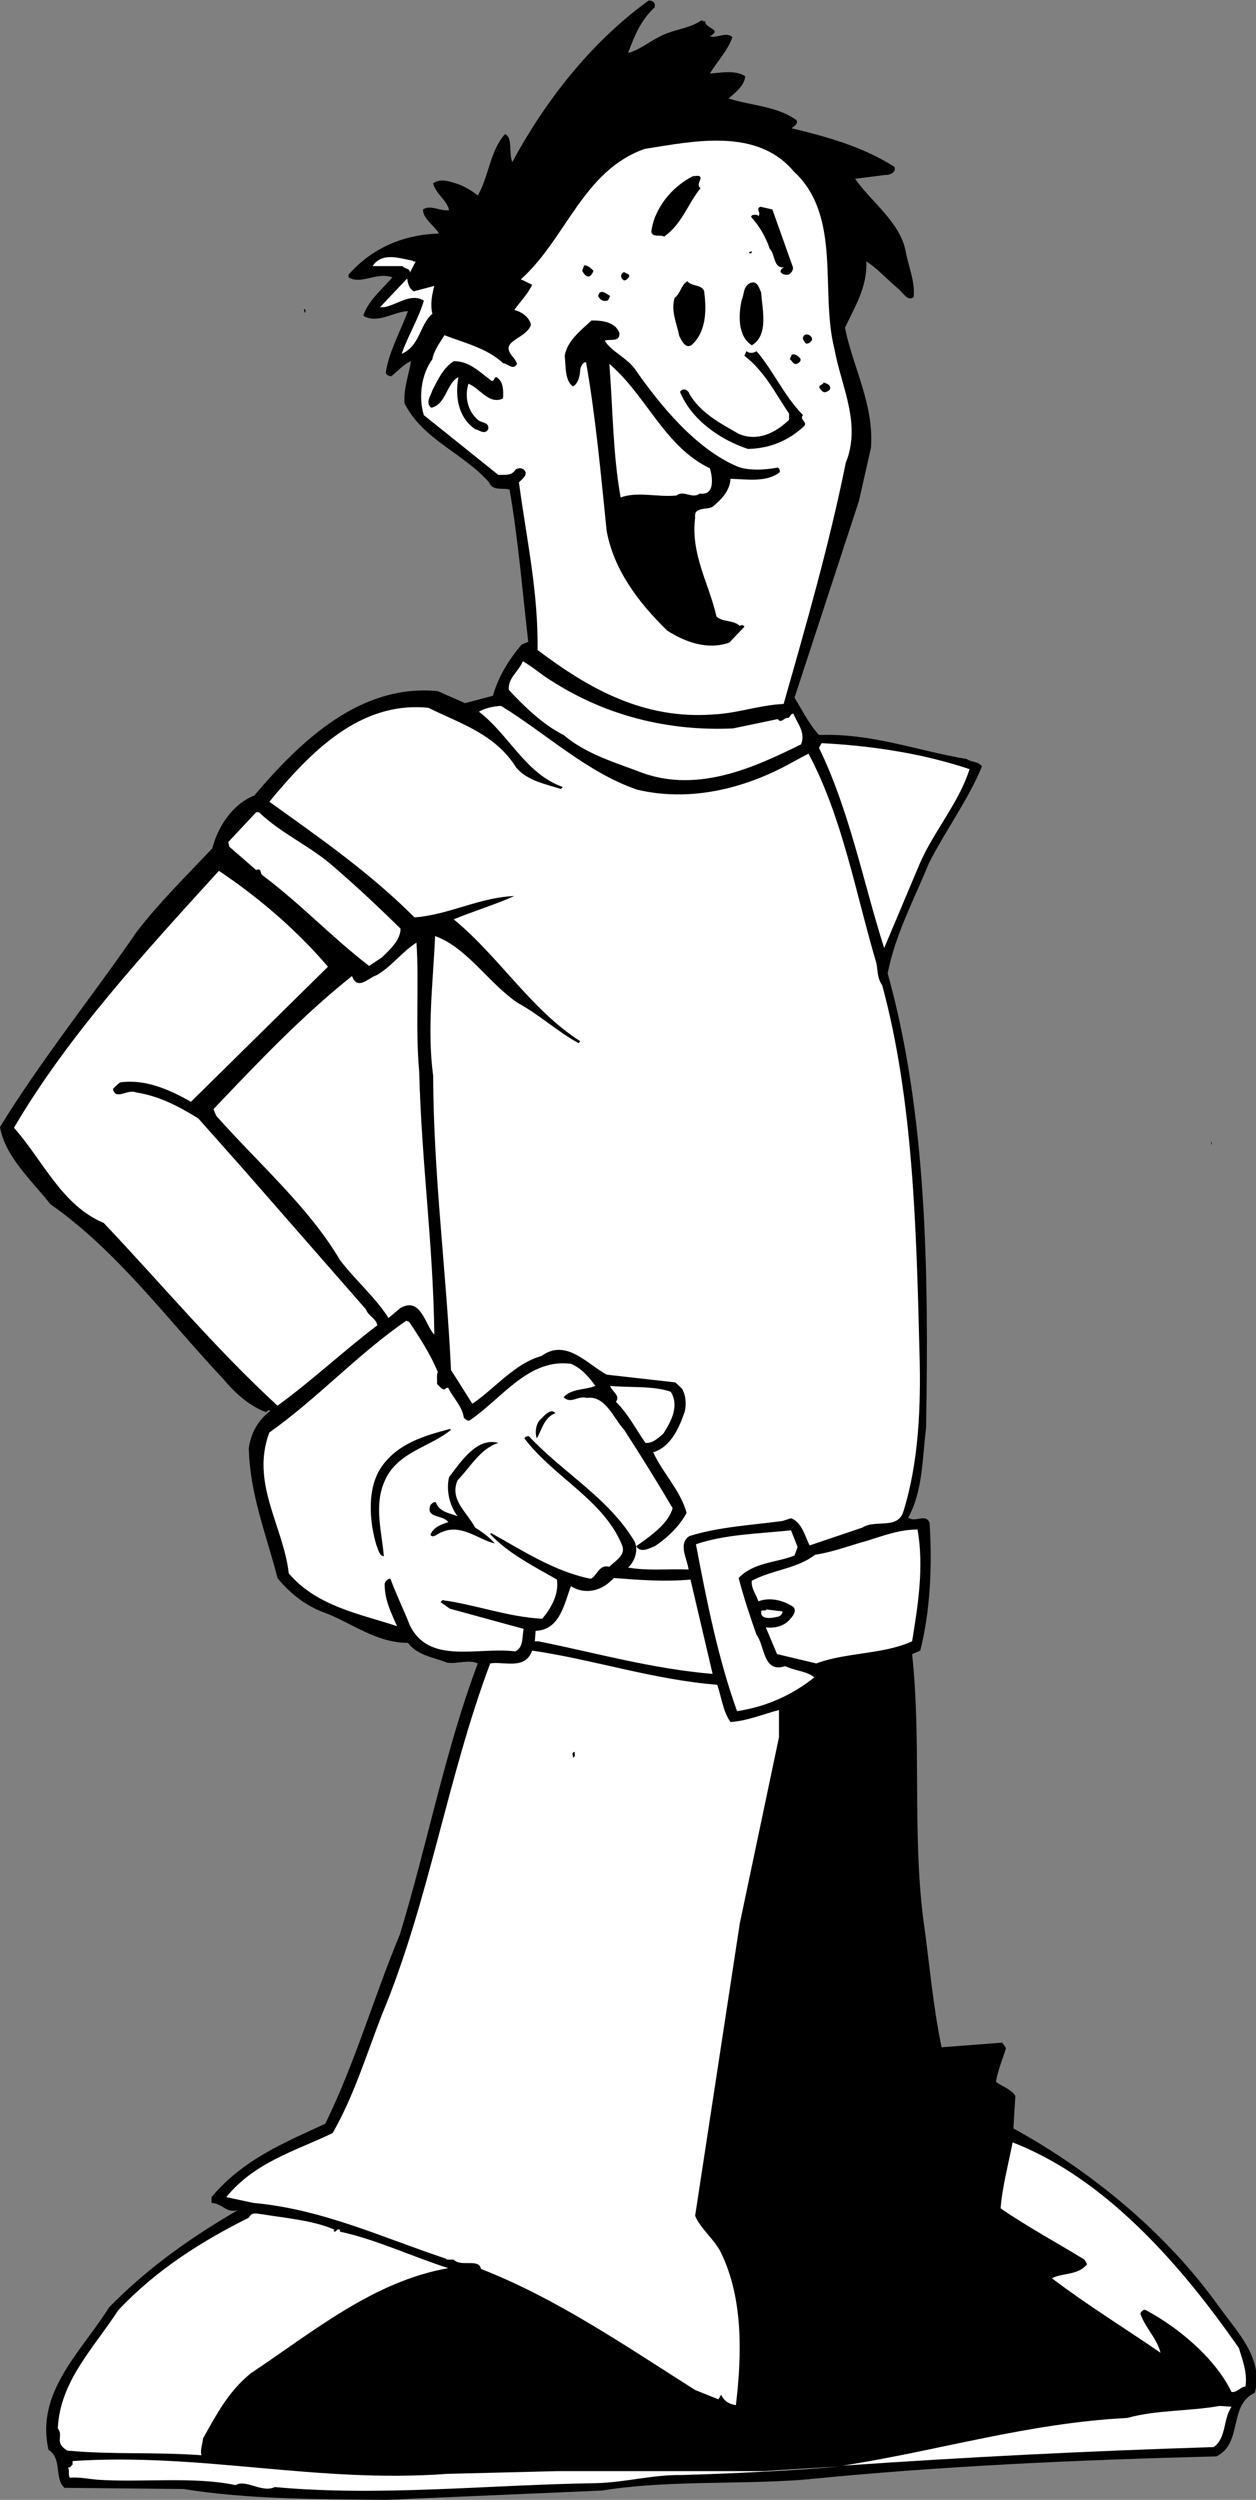 <?xml version="1.0" encoding="UTF-8" standalone="no"?>
<svg
   xmlns:dc="http://purl.org/dc/elements/1.1/"
   xmlns:cc="http://creativecommons.org/ns#"
   xmlns:rdf="http://www.w3.org/1999/02/22-rdf-syntax-ns#"
   xmlns:svg="http://www.w3.org/2000/svg"
   xmlns="http://www.w3.org/2000/svg"
   viewBox="0 0 431.36 858.533"
   height="858.533"
   width="431.36"
   xml:space="preserve"
   id="svg2"
   version="1.1"><rect x="0" y="0" width="431.36" height="858.533" fill="#808080" stroke="none"/><defs
     id="defs6" /><g
     transform="matrix(1.333,0,0,-1.333,0,858.533)"
     id="g10"><g
       transform="scale(0.1)"
       id="g12"><path
         id="path14"
         style="fill:#000000;fill-opacity:1;fill-rule:nonzero;stroke:none"
         d="m 1687,6431 v -9 c -37,-34 -53,-76 -69,-118 34,9 65,38 101,51 29,11 62,15 88,33 4,0 6,-4 10,-2 -2,-19 46,-20 12,-39 18,-6 41,13 58,-2 -12,-35 -39,-62 -58,-94 26,2 67,10 91,-7 -2,-24 -25,-42 -43,-57 58,-19 124,-19 175,-56 6,-11 -9,-16 -12,-21 92,-22 184,-48 264,-99 7,-12 -10,-22 -22,-21 l -79,-10 c 41,-59 115,-111 130,-185 7,-40 25,-78 21,-120 -15,-12 -28,12 -40,22 -28,23 -53,52 -82,70 3,-66 -30,-117 -55,-171 21,-103 75,-197 67,-309 l -31,-137 -166,-507 c 20,-32 36,-66 63,-96 137,5 254,-41 381,-62 12,-9 29,-5 39,-19 -36,-87 -94,-165 -137,-250 -38,-93 -86,-182 -106,-283 101,-362 106,-770 99,-1171 -10,-79 -8,-163 -46,-231 17,-15 45,12 55,-14 7,-109 2,-227 -24,-329 l -21,-9 c 24,-223 1,-456 28,-677 16,-112 25,-227 48,-336 l 156,12 10,-14 c -9,-29 -21,-57 -26,-87 16,-12 38,-18 50,-36 l -5,-83.996 C 2809,848.004 3003,691 3142,496 c 48,-66 114,-132.996 91,-220 -69,-32 -30,-130 -99,-163.996 -358,-9 -714,-25 -1063,-60 C 1899,39 1717,51 1551,24 L 994,0 C 817.004,2.004 639,1 472.996,28.004 L 166,31 c -27,25 -5,75 -41,98 C 91,278.004 210,382.004 281,496 382.996,600 495,678.004 612.004,746 581,739 572.996,764 545,765 v 15 C 626,877.004 734,921 837.996,969 915,1126 963,1295 1030,1456 c 71,232 116,473 201,699 -25,11 -51,-2 -79,2 -35,14 -76,18 -101,51 -83,0 -145,52 -218.004,79 C 789,2303 746,2336 715,2375 c -27.996,110 -71,214 -74,334 5,38 23,72 55,96 -3.996,7 -7,-3 -12,-2 -41.004,15 -79,49 -108,84 -145,154 -273.004,330 -446,451 -49,62 -117.004,123 -130,199 106,173 237.004,335 352.996,504 C 410,4115 480,4184 547.004,4255 561,4310 599,4369 655,4391 c 124,146 276,288 473,269 l 70,-31 72,19 c 14,49 40,92 74,132 l 17,7 c -15,131 -26,264 -48,392 -15,6 -44,-5 -53,19 -66,75 -171,110 -218,204 -2,39 11,72 17,108 -17,-6 -36,-27 -51,-39 -6,1 -13,3 -14,10 8,54 38,106 57,158 -36,-1 -78,-34 -115,-12 12,38 47,67 75,99 -42,15 -78.996,-20 -113.004,0 v 7 C 959,5802 1039,5836 1131,5839 c -12,21 -42,38 -41,62 19,13 43,-5 67,-2 -4,24 -35,43 -41,69 19,15 46,4 65,-2 18,-7 35,-17 50,-29 29,50 31,114 70,158 21,-8 9,-49 19,-72 82,153 201,308 351,416 7,1 12,-2 16,-8" /><path
         id="path16"
         style="fill:#ffffff;fill-opacity:1;fill-rule:nonzero;stroke:none"
         d="m 2045,5999 c 125,-115 67,-310 105,-458 17,-95 70,-192 29,-293 -43,-213 -102,-417 -160,-621 -63,-3 -118,-24 -180,-27 -181,-14 -323,67 -454,166 2,151 -29,289 -48,432 7,7 25,20 14,31 -5,7 -19,7 -24,0 -10,-15 -27,-11 -43,-12 l -192,154 c -14,45 -7,105 22,144 4,23 19,42 31,62 52,-20 111,-34 151,-72 12,-1 26,-20 36,-2 -4,18 -36,34 -14,55 17,15 41,23 50,45 -3,20 -25,35 -43,39 15,21 35,41 46,65 l -29,14 c 117,105 160,280 319,336 127,20 289,55 384,-58" /><path
         id="path18"
         style="fill:#000000;fill-opacity:1;fill-rule:nonzero;stroke:none"
         d="m 1805,5983 c 0,-9 -11,-20 0,-27 -32,-39 -48,-93 -94,-125 -10,6 -29,-3 -33,12 7,60 53,117 108,144 6,-1 16,4 19,-4" /><path
         id="path20"
         style="fill:#000000;fill-opacity:1;fill-rule:nonzero;stroke:none"
         d="m 2043,5752 c 1,-8 -5,-16 -12,-19 -8,-1 -15,0 -20,7 -1,6 6,11 10,12 -29,-4 -23,33 -38,48 -10,30 -27,59 -48,82 3,8 11,4 16,5 l 3,-3 c 8,8 -8,18 5,24 l 31,-7 53,-149" /><path
         id="path22"
         style="fill:#000000;fill-opacity:1;fill-rule:nonzero;stroke:none"
         d="m 1937,5793 c 1,-2 -1,-3 -2,-5 h -5 c -1,3 4,5 7,5" /><path
         id="path24"
         style="fill:#ffffff;fill-opacity:1;fill-rule:nonzero;stroke:none"
         d="m 1071,5767 -15,-29 c 1,12 -13,9 -19,17 h -77 c 24,37 70,20 103,14 2,-3 5,-2 8,-2" /><path
         id="path26"
         style="fill:#000000;fill-opacity:1;fill-rule:nonzero;stroke:none"
         d="m 1529,5743 c -2,-6 -6,-13 -12,-15 -8,0 -14,9 -17,15 l 5,14 c 10,0 17,-7 24,-14" /><path
         id="path28"
         style="fill:#000000;fill-opacity:1;fill-rule:nonzero;stroke:none"
         d="m 1620,5726 c -4,-4 -8,-10 -14,-7 -8,7 -8,15 2,21 4,-5 17,-4 12,-14" /><path
         id="path30"
         style="fill:#ffffff;fill-opacity:1;fill-rule:nonzero;stroke:none"
         d="m 1066,5690 53,14 c -6,-22 -11,-48 -5,-72 -33,-27 -31,-82 -79,-103 16,47 43,89 57,137 -33,21 -69,-11 -103,-17 h -10 l 70,74 c 2,-12 4,-25 17,-33" /><path
         id="path32"
         style="fill:#000000;fill-opacity:1;fill-rule:nonzero;stroke:none"
         d="m 1815,5683 c 6,-49 2,-101 -34,-132 -16,-9 -25,13 -31,24 -6,32 -22,63 -12,98 16,12 16,33 33,43 13,-16 44,-6 44,-33" /><path
         id="path34"
         style="fill:#000000;fill-opacity:1;fill-rule:nonzero;stroke:none"
         d="m 1961,5687 c 3,-44 20,-110 -24,-136 -36,23 -35,77 -26,117 7,15 3,33 21,43 19,9 24,-13 29,-24" /><path
         id="path36"
         style="fill:#000000;fill-opacity:1;fill-rule:nonzero;stroke:none"
         d="m 1572,5678 c -3,-4 -3,-12 -9,-12 -11,-3 -18,4 -22,12 5,21 22,5 31,0" /><path
         id="path38"
         style="fill:#000000;fill-opacity:1;fill-rule:nonzero;stroke:none"
         d="m 787.004,5642 c 0,-3 0.992,-6 -2.004,-7 l -2.004,9 c 2.004,1 3.004,-1 4.008,-2" /><path
         id="path40"
         style="fill:#000000;fill-opacity:1;fill-rule:nonzero;stroke:none"
         d="m 1596,5582 c 1,-24 -25,-14 -38,-19 17,-28 54,-42 77,-72 66,-95 157,-206 264,-252 30,-12 73,-9 105,-3 4,-3 6,-7 5,-12 -34,-27 -85,-18 -127,-17 -1,-30 -23,-53 -46,-72 -15,-9 -49,1 -45,-28 -12,-95 36,-170 55,-255 17,-15 43,-8 60,-24 4,3 9,3 12,-2 l -39,-41 c -57,-20 -115,2 -160,31 -76,74 -138,158 -156,257 -15,146 -28,292 -53,434 -8,2 -14,-11 -15,-19 -1,-16 -5,-36 -19,-43 -21,16 -18,51 -21,79 6,38 41,65 69,91 29,0 62,-4 72,-33" /><path
         id="path42"
         style="fill:#000000;fill-opacity:1;fill-rule:nonzero;stroke:none"
         d="m 2091,5563 c -5,-6 -12,-11 -17,-5 -2,5 -7,8 -5,14 6,16 29,1 22,-9" /><path
         id="path44"
         style="fill:#000000;fill-opacity:1;fill-rule:nonzero;stroke:none"
         d="m 1949,5536 c 44,-51 70,-114 120,-165 -11,-12 14,-18 2,-29 -40,-37 -88,-57 -144,-58 -70,23 -145,74 -175,147 7,11 21,6 24,-5 30,-51 82,-77 127,-103 48,-21 95,2 130,36 v 16 c -35,51 -62,108 -115,149 l 5,12 c 7,-6 18,-6 26,0" /><path
         id="path46"
         style="fill:#000000;fill-opacity:1;fill-rule:nonzero;stroke:none"
         d="m 2062,5517 c 3,-8 -5,-12 -10,-14 -8,-2 -11,8 -17,12 l 5,12 c 10,3 17,-5 22,-10" /><path
         id="path48"
         style="fill:#000000;fill-opacity:1;fill-rule:nonzero;stroke:none"
         d="m 1267,5459 c 8,0 5,10 12,10 19,-11 18,-37 17,-55 -36,-17 -59,26 -89,38 -10,-32 -3,-68 22,-91 8,-11 32,-6 29,-26 -9,-16 -23,-2 -34,0 -43,30 -52,82 -43,134 -31,-16 -31,-70 -70,-79 -16,13 -1,31 3,45 14,27 28,58 55,75 40,1 68,-29 98,-51" /><path
         id="path50"
         style="fill:#ffffff;fill-opacity:1;fill-rule:nonzero;stroke:none"
         d="m 1829,5234 c 6,-20 15,-71 -26,-65 -20,-15 -41,10 -60,-5 -50,-5 -99,11 -144,-5 -20,111 -20,229 -29,344 96,-82 142,-213 259,-269" /><path
         id="path52"
         style="fill:#000000;fill-opacity:1;fill-rule:nonzero;stroke:none"
         d="m 2138,5445 c 4,-8 -4,-12 -9,-14 -9,-4 -14,6 -17,9 -4,10 7,7 10,15 6,-2 14,-4 16,-10" /><path
         id="path54"
         style="fill:#ffffff;fill-opacity:1;fill-rule:nonzero;stroke:none"
         d="m 1428,4682 c 135,-85 294,-126 461,-118 l 115,24 c 9,-13 16,5 27,3 5,2 9,16 14,9 10,-24 31,-47 19,-77 -121,-60 -264,-125 -408,-74 -70,27 -145,48 -204,98 -52,26 -100,72 -141,116 -3,31 26,48 36,74 28,-16 53,-39 81,-55" /><path
         id="path56"
         style="fill:#ffffff;fill-opacity:1;fill-rule:nonzero;stroke:none"
         d="m 1291,4622 c 117,-72 222,-172 351,-216 132,-31 264,1 374,57 l 67,36 c 88,-165 121,-358 175,-540 4,-22 2,-38 15,-57 80,-295 88,-630 96,-946 4,-140 -2,-282 -41,-408 -14,-50 -73,-21 -106,-43 l -136,-46 c -12,23 -20,60 -48,70 l -22,-7 c -81,-11 -164,-15 -240,-39 -30,-20 -5,-59 -2,-86 -55,2 -104,-4 -156,5 17,14 30,48 14,72 -68,110 -181,172 -269,266 -4,1 -9,0 -12,-5 75,-100 204,-158 252,-276 10,-26 -19,-40 -33,-55 -27,7 -31,-23 -48,-31 -94,19 -174,72 -257,118 l -2,-3 c 48,-51 113,-83 172,-117 5,-38 -14,-72 -38,-101 -90,5 -170,36 -257,48 l -5,-5 24,-17 190,-52 c -4,-21 0,-49 -22,-58 -97,12 -221,-35 -271,67 -16,41 -35,79 -50,120 -5,2 -15,-7 -15,-14 0,-41 17,-74 32,-108 -94,31 -207,51 -279,136 -14,122 -99,233 -50,363 122,86 230,204 353,288 l 7,-3 c 28,-41 55,-84 74,-129 -4,-9 -1,-21 -2,-31 7,-6 16,-21 24,-10 h 5 c 12,-26 36,-47 40,-77 5,-4 8,-9 15,-7 84,57 151,160 261,146 28,-12 46,-34 63,-57 -27,-11 -60,-6 -82,-29 19,-19 37,5 60,-2 48,7 69,-53 96,-82 42,-65 85,-134 125,-202 -12,-42 -59,-73 -94,-98 12,-19 34,-5 48,0 32,21 65,53 82,86 -16,58 -62,103 -86,156 46,14 67,64 81,104 5,20 3,43 -7,60 l -17,16 -177,20 c -51,28 -105,94 -168,48 -69,-19 -119,-83 -178,-123 l -55,87 c -12,254 -45,499 -46,758 -16,119 0,242 5,360 83,-30 139,-123 214,-173 54,-29 102,-74 156,-103 l 4,5 c -127,81 -208,217 -326,314 45,19 107,38 156,60 -89,-3 -167,-48 -257,-55 -117,117 -245.996,206 -374,298 106,128 233.004,260 410,242 80,-40 172,-67 226,-154 29,-34 74,-42 115,-55 l 5,5 c -96,34 -137,133 -216,194 15,9 37,14 57,15" /><path
         id="path58"
         style="fill:#ffffff;fill-opacity:1;fill-rule:nonzero;stroke:none"
         d="m 2498,4459 c -28,-88 -93,-161 -129,-245 l -91,-216 c -53,166 -89,354 -168,516 l 7,12 c 133,-7 261,-27 381,-67" /><path
         id="path60"
         style="fill:#ffffff;fill-opacity:1;fill-rule:nonzero;stroke:none"
         d="M 667.004,4348 C 724,4294 791,4265 850,4216 c 62.004,-53 122.004,-109 182,-168 0,-28 -25,-52 -48,-74 l -33,-22 C 857.004,4024 771,4115 677.004,4185 669,4189 675,4206 660,4199 l -69,60 -3.004,12 72.004,77 h 7.004" /><path
         id="path62"
         style="fill:#ffffff;fill-opacity:1;fill-rule:nonzero;stroke:none"
         d="M 845,3950 492.004,3602 c -55,31 -117.004,59 -182.004,50 -7.004,-4 -12.996,-11 -19,-17 6.996,-31 36.996,1 60,-9 59,-9 110,-36 160,-67 L 622.004,3434 943,3067 c 5,-16 27,-24 29.004,-41 C 885,2960 802.996,2883 715,2819 555,2966 416,3133 267.004,3290 159,3335 110,3452 36,3535 c 138,236 336.996,452 528,662 100,-67 198.004,-150 281,-247" /><path
         id="path64"
         style="fill:#ffffff;fill-opacity:1;fill-rule:nonzero;stroke:none"
         d="m 1073,4012 c 7,-103 -3,-224 7,-331 6,-238 36,-442 39,-679 -24,25 -34,98 -87,69 l -31,-26 c -32,51 -86,98 -125,149 -78.996,135 -210,249 -318.996,372 L 550,3583 c 112.996,119 230,242 357.004,343 13.996,-39 42.996,-4 62.996,2 39,22 65,60 103,84" /><path
         id="path66"
         style="fill:#000000;fill-opacity:1;fill-rule:nonzero;stroke:none"
         d="m 3120,3491 2,10 v -7 z" /><path
         id="path68"
         style="fill:#ffffff;fill-opacity:1;fill-rule:nonzero;stroke:none"
         d="m 1728,2855 c 23,-36 1,-77 -19,-108 -14,-12 -27,-25 -46,-24 -25,36 -44,74 -76,106 12,17 -11,27 -15,41 52,-5 109,1 156,-15" /><path
         id="path70"
         style="fill:#000000;fill-opacity:1;fill-rule:nonzero;stroke:none"
         d="m 1431,2800 c -30,-12 -35,-44 -48,-65 -5,13 -3,34 7,46 11,11 29,33 41,19" /><path
         id="path72"
         style="fill:#000000;fill-opacity:1;fill-rule:nonzero;stroke:none"
         d="m 1162,2757 c -55,-46 -142,-57 -173,-137 -25,-61 -5,-128 0,-189 -13,2 -14,18 -19,28 -19,63 -25,149 14,204 43,60 111,79 175,96 l 3,-2" /><path
         id="path74"
         style="fill:#000000;fill-opacity:1;fill-rule:nonzero;stroke:none"
         d="m 1284,2723 c -46,-14 -71,-61 -105,-96 -22,-50 25,-83 45,-122 18,-11 37,-25 51,-41 -43,10 -87,52 -137,29 -10,-2 -21,-17 -29,-7 7,20 28,27 46,33 -14,20 -59,9 -46,44 4,4 8,9 14,7 9,-26 38,-28 56,-36 -21,28 -30,67 -22,101 30,39 72,104 127,88" /><path
         id="path76"
         style="fill:#ffffff;fill-opacity:1;fill-rule:nonzero;stroke:none"
         d="m 2364,2500 c 17,-96 1,-196 -14,-288 -74,-34 -169,-28 -247,-57 l -101,24 -29,69 c 21,-3 49,2 65,24 8,8 16,24 2,31 -24,15 -57,23 -86,12 -6,18 -19,33 -17,53 52,28 117,31 163,67 47,7 90,24 134,36 42,13 83,29 130,29" /><path
         id="path78"
         style="fill:#ffffff;fill-opacity:1;fill-rule:nonzero;stroke:none"
         d="m 2055,2455 -8,-22 c -48,-19 -105,-17 -144,-58 13,-49 29,-98 46,-146 22,-28 16,-100 74,-81 24,-12 57,-13 75,-29 -59,-47 -126,-76 -199,-87 -49,136 -78,283 -106,430 76,26 162,27 245,36 l 17,-43" /><path
         id="path80"
         style="fill:#ffffff;fill-opacity:1;fill-rule:nonzero;stroke:none"
         d="m 1779,2371 c 19,-81 38,-162 57,-243 -156,13 -300,54 -449,84 h -9 l 2,27 c 63,2 74,71 91,115 32,-21 74,-14 101,12 l 10,9 c 64,-5 131,-10 197,-4" /><path
         id="path82"
         style="fill:#ffffff;fill-opacity:1;fill-rule:nonzero;stroke:none"
         d="m 2016,2289 c 1,-7 -8,-14 -14,-14 -14,-4 -42,-7 -41,12 0,9 11,1 14,7 l 41,-5" /><path
         id="path84"
         style="fill:#ffffff;fill-opacity:1;fill-rule:nonzero;stroke:none"
         d="m 1848,2100 c 11,-33 15,-69 34,-96 44,3 83,20 125,31 v -70 L 1906,1485 1791,732.004 C 1804,699 1842,670 1858,636 c 56,-116 54,-257.996 38,-392 -18,3.004 -30,10 -38,27 l -7,-12 -60,24.004 C 1611,397.004 1434,519 1239,595 c -4,28.004 -52,4 -70,24 h -19 v 2 C 987.004,675 831,749 652.996,765 l -70,15 c 74.008,91 179.008,119 274.008,165 55,96 86.996,202 126.996,305 121,290 168,610 279,905 35,6 90,-18 108,33 158,-23 312,-75 477,-88" /><path
         id="path86"
         style="fill:#000000;fill-opacity:1;fill-rule:nonzero;stroke:none"
         d="m 1481,1927 c -2,-5 4,-10 -5,-15 2,4 -6,14 5,15" /><path
         id="path88"
         style="fill:#ffffff;fill-opacity:1;fill-rule:nonzero;stroke:none"
         d="m 3192,391 c 9,-31 22,-61 17,-98.996 C 3195,291 3188,276 3173,278.004 3130,366 3036,444 2952,489 c -7,3.004 -12,-5 -14,-9 12,-36 43,-64 52,-101 -93,64.004 -189,123.004 -280,192 27,14 67,7.004 91,36.004 L 2794,619 c -72,44.004 -146,84.004 -216,132 4,54 20,114 31,170 240,-92.996 435,-317 583,-530" /><path
         id="path90"
         style="fill:#ffffff;fill-opacity:1;fill-rule:nonzero;stroke:none"
         d="M 862.004,696 859,693.004 C 867.004,686 866,701 876,696 v -5 c 93,-20 185,-63.996 279,-93.996 C 962.004,563.004 807.996,434 646,326 587.996,279 556,217.004 522.996,158.004 522.004,143.004 515,128.004 519,115 390,124 291,116 172.996,127.004 164,133.004 152.996,141 154,156 c 1,11.004 2,19 -5,28 5,121 93.004,208.004 156,305 99,105 216,178.004 336,238.004 9,16 19,10 34,8.996 60,-10 132.996,-16 187.004,-40" /><path
         id="path92"
         style="fill:#ffffff;fill-opacity:1;fill-rule:nonzero;stroke:none"
         d="M 3173,240 C 3151,208.004 3160,159 3127,136 2806,126 2486,110 2170,88.004 2416,126 2648,198.004 2904,211 c 75,21.004 160,17.004 238,31.004 L 3173,240" /><path
         id="path94"
         style="fill:#ffffff;fill-opacity:1;fill-rule:nonzero;stroke:none"
         d="M 1152,67.004 1435,74 h 533 l 197,12 C 2031,75 1894,68.004 1757,64 1680,65 1612,45 1536,43.004 1260,39 978,8.004 707.996,33.004 675,17.004 634,54 607.004,38.004 497.996,61 364,44 250,52.004 227.004,54 205,59 180,57.004 175,64 180,76 175,84 c 6,-3 7.996,4.004 12.004,7 v 9 C 519,122.004 816,42.004 1152,67.004" /></g></g></svg>